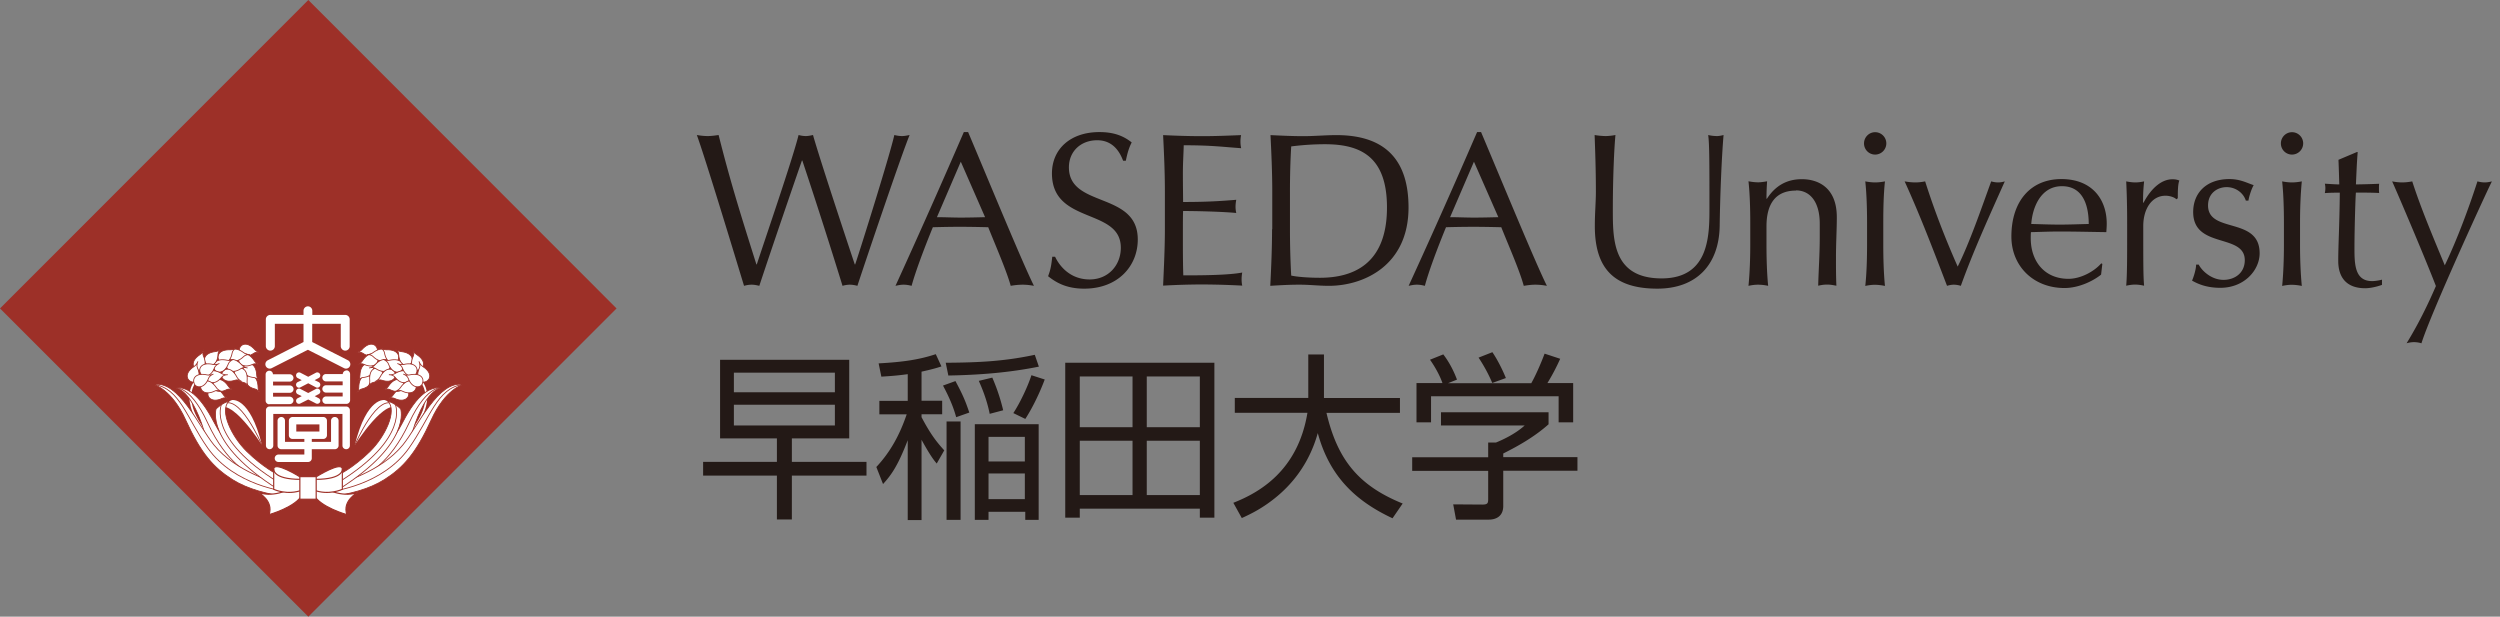<svg xmlns="http://www.w3.org/2000/svg" width="300" height="74" fill="none"><rect width="100%" height="100%" fill="#808080" stroke="none"/><g clip-path="url(#a)"><path fill="#231916" d="M100.186 47.073h-12.12v-2.349h12.12v2.349Zm1.708-3.894H86.409v9.432h6.82v2.814h-8.855v1.645h8.854v5.262h1.796V57.07h8.955v-1.645h-8.955V52.61h6.883v-9.43h-.013Zm-1.708 7.875h-12.12v-2.487h12.12v2.487Zm22.796 4.32h-4.359v-2.951h4.359v2.951Zm1.657-4.47h-7.661v11.479h1.645v-.967h4.409v.967h1.607v-11.48Zm-1.657 8.992h-4.359v-3.077h4.359v3.077Zm-12.397-15.297c1.369-.302 1.884-.465 2.387-.628l-.678-1.47c-2.023.666-3.919.942-6.858 1.105l.327 1.595c.64-.05 1.632-.087 3.165-.301v3.203h-3.404v1.62h3.278c-.829 2.449-1.959 4.521-3.642 6.317l.804 2.047c1.004-1.092 1.796-2.223 2.964-5.262v9.583h1.657v-9.633c1.03 1.871 1.47 2.436 1.822 2.85l.904-1.582c-.955-1.042-1.696-2.022-2.726-3.981v-.352h2.475v-1.62h-2.475v-3.504.013Zm13.59-2.022c-3.592.766-6.581.929-10.688.954l.314 1.532c3.642-.063 7.284-.339 10.864-1.067l-.49-1.42Zm-3.793 6.656a23.154 23.154 0 0 0-1.306-3.919l-1.621.39c.302.678.968 2.21 1.307 3.956l1.62-.427Zm-5.112 1.344h-1.683v11.806h1.683V50.577Zm1.043-1.08c-.528-1.583-.88-2.299-1.658-3.768l-1.495.54c1.055 1.96 1.407 3.165 1.583 3.793l1.57-.553v-.012Zm6.731.766c1.043-1.62 1.859-3.48 2.324-4.722l-1.595-.515c-.452 1.406-1.407 3.39-2.173 4.546l1.444.703v-.012Zm12.861 1.005h-6.33v-6.092h6.33v6.092Zm-8.075-7.737v18.588h1.745v-1.08h14.406v1.08h1.746V43.53H127.83Zm8.075 15.875h-6.33v-6.518h6.33v6.518Zm8.076-8.138h-6.368v-6.092h6.368v6.092Zm0 8.138h-6.368v-6.518h6.368v6.518Zm12.999-16.867h1.896v5.224h9.119v1.784h-8.817c1.319 5.601 3.818 8.716 9.143 10.876l-1.218 1.771c-4.321-2.022-7.536-4.936-8.968-10.223-.427 1.52-1.532 4.747-4.772 7.498-1.859 1.582-3.479 2.298-4.346 2.7L148 60.336c3.064-1.206 7.737-3.794 8.892-10.802h-8.716v-1.783h8.817v-5.225l-.013.013Zm26.777 3.441c.678-1.193 1.406-3.014 1.595-3.542l1.871.616a24.824 24.824 0 0 1-1.532 2.913h3.089v4.71h-1.745V47.55h-15.31v3.127h-1.746v-4.71h3.115c-.415-1.205-1.219-2.423-1.495-2.8l1.595-.64c.829 1.08 1.319 2.172 1.645 3.026l-1.067.427h9.985Zm-4.685-.025a18.387 18.387 0 0 0-1.645-3.04l1.657-.652c.541.778 1.194 2.034 1.621 3.102l-1.633.59Zm6.757 4.96c-1.62 1.445-3.504 2.538-5.438 3.505v.44h8.904v1.632h-8.904v4.22c0 1.269-.892 1.645-1.746 1.645h-3.919l-.339-1.833 3.492.025c.665 0 .703-.188.703-.678v-3.366h-9.118v-1.633h9.118v-1.77h.942c.741-.302 2.298-1.005 3.441-2.048h-10.047v-1.583h12.911v1.445Z"/><path fill="#9D3028" d="m37 0 36.987 37.013L37 74 0 37.013 37 0Z"/><path stroke="#fff" stroke-width=".22" d="M50.577 45.83S53 48.327 47.99 53.326"/><path fill="#fff" stroke="#9D3028" stroke-linecap="round" stroke-width=".1" d="M42.363 56.756s3.617-1.52 5.953-6.066c1.758-3.416 3.316-4.421 4.999-4.157 0 0-2.023-.578-3.831 5.312-1.733 5.614-6.707 5.828-6.707 5.828l-.402-.93-.012.013Z"/><path stroke="#9D3028" stroke-linecap="round" stroke-width=".1" d="M53.315 46.533s-1.947-.716-4.233 4.232c-2.286 4.961-5.15 6.142-5.15 6.142"/><path fill="#fff" d="M40.768 57.962s4.936-1.294 7.586-4.585c1.846-2.298 4.232-7.749 7.184-7.234 0 0-2.11.565-3.78 4.233-1.847 4.044-3.354 5.727-5.615 7.171-1.884 1.18-4.195 1.746-6.732 2.11l1.37-1.695"/><path stroke="#9D3028" stroke-linecap="round" stroke-width=".1" d="M40.768 57.962s4.936-1.294 7.586-4.585c1.846-2.298 4.232-7.749 7.184-7.234 0 0-2.11.565-3.78 4.233-1.847 4.044-3.354 5.727-5.615 7.171-1.884 1.18-4.195 1.746-6.732 2.11l1.37-1.695"/><path stroke="#9D3028" stroke-linecap="round" stroke-width=".1" d="M39.738 58.966s6.129-.653 9.344-5.2c2.537-3.604 3.353-7.208 6.456-7.623"/><path fill="#fff" d="M46.194 48.014s-2.16-.514-3.618 5.401c0 0 3.806-6.079 5.388-4.283 0 0 .076-.377-1.77-1.117Z"/><path stroke="#9D3028" stroke-width=".1" d="M42.576 53.415s2.839-6.631 4.836-4.747"/><path fill="#fff" stroke="#9D3028" stroke-linecap="round" stroke-width=".1" d="M40.718 56.932s1.708-.83 3.692-2.776c1.809-1.783 3.278-4.86 2.148-6.003 0 0 .64.1 1.52.904 0 0 1.406 4.094-7.423 9.658l.063-1.783Z"/><path stroke="#9D3028" stroke-linecap="round" stroke-width=".1" d="M47.45 48.567s1.733 4.032-6.883 9.344"/><path fill="#fff" stroke="#9D3028" stroke-linecap="round" stroke-width=".1" d="M44.335 45.151c.452.314.276 1.256-.942 1.532-.377.1-.603.515-.603.515s.251-.301.264-.716c.025-1.406.866-1.645 1.293-1.33h-.012Z"/><path fill="#fff" stroke="#9D3028" stroke-linecap="round" stroke-width=".1" d="M44.611 43.82c.452.389.264 1.343-1.042 1.482-.415.037-.666.452-.666.452s.276-.29.289-.716c.063-1.47.954-1.595 1.419-1.218Z"/><path fill="#fff" stroke="#9D3028" stroke-linecap="round" stroke-width=".1" d="M45.616 44.297c.502.327.427 1.294-.854 1.608-.39.087-.59.527-.59.527s.226-.301.2-.74c-.125-1.47.741-1.709 1.256-1.395h-.012Zm-.326-2.374c.1.59-.654 1.206-1.76.465-.338-.226-.778-.075-.778-.075s.377-.038.678-.365c.98-1.08 1.759-.602 1.86-.025Z"/><path fill="#fff" stroke="#9D3028" stroke-linecap="round" stroke-width=".1" d="M45.327 42.978c.188.565-.465 1.294-1.658.741-.377-.176-.791.05-.791.05s.377-.113.615-.477c.804-1.218 1.645-.866 1.834-.314Z"/><path fill="#fff" stroke="#9D3028" stroke-linecap="round" stroke-width=".1" d="M46.583 42.664c0 .59-.88 1.043-1.809.126-.289-.289-.766-.239-.766-.239s.39.038.741-.226c1.18-.879 1.846-.251 1.834.34Z"/><path fill="#fff" stroke="#9D3028" stroke-linecap="round" stroke-width=".1" d="M46.834 43.744c.113.59-.64 1.219-1.746.49-.339-.226-.791-.075-.791-.075s.39-.038.678-.352c.98-1.093 1.746-.628 1.859-.063Z"/><path fill="#fff" stroke="#9D3028" stroke-linecap="round" stroke-width=".1" d="M47.4 44.724c.25.54-.327 1.331-1.57.904-.39-.138-.78.139-.78.139s.365-.151.566-.528c.678-1.294 1.544-1.042 1.796-.502l-.013-.013Zm.288-1.419c-.352.49-1.319.352-1.545-.942-.063-.402-.49-.628-.49-.628s.302.251.741.239c1.445-.038 1.646.854 1.307 1.33h-.013Z"/><path fill="#fff" stroke="#9D3028" stroke-linecap="round" stroke-width=".1" d="M48.303 44.297c-.263.54-1.23.59-1.695-.64-.15-.377-.615-.528-.615-.528s.351.188.778.1c1.432-.301 1.784.54 1.532 1.068Z"/><path fill="#fff" stroke="#9D3028" stroke-linecap="round" stroke-width=".1" d="M49.258 43.669c-.415.427-1.356.176-1.42-1.143 0-.414-.401-.678-.401-.678s.264.276.69.339c1.47.163 1.533 1.068 1.131 1.495v-.013Z"/><path fill="#fff" stroke="#9D3028" stroke-linecap="round" stroke-width=".1" d="M50.325 44.385c-.565.2-1.293-.465-.728-1.658.176-.364-.05-.791-.05-.791s.1.377.465.615c1.218.804.866 1.645.301 1.834h.012ZM49.02 47.11c.188.566-.49 1.269-1.671.704-.364-.176-.791.025-.791.025s.39-.088.628-.452c.829-1.206 1.657-.842 1.833-.277Z"/><path fill="#fff" stroke="#9D3028" stroke-linecap="round" stroke-width=".1" d="M48.467 46.068c.188.578-.49 1.268-1.67.69-.365-.175-.804.026-.804.026s.389-.088.627-.453c.83-1.205 1.658-.828 1.847-.263Z"/><path fill="#fff" stroke="#9D3028" stroke-linecap="round" stroke-width=".1" d="M49.22 45.352c-.075.59-.992.954-1.808-.075-.251-.327-.741-.314-.741-.314s.39.075.753-.151c1.269-.741 1.86-.05 1.796.527v.013Z"/><path fill="#fff" stroke="#9D3028" stroke-linecap="round" stroke-width=".1" d="M49.911 46.231c.188.578-.49 1.281-1.67.69-.364-.175-.804.038-.804.038s.377-.087.628-.464c.829-1.193 1.658-.816 1.834-.276l.012.012Zm.063-1.457c-.264.54-1.244.59-1.696-.628-.15-.39-.59-.527-.59-.527s.34.188.766.113c1.42-.327 1.771.515 1.52 1.042Z"/><path fill="#fff" stroke="#9D3028" stroke-linecap="round" stroke-width=".1" d="M51.054 45.817c-.565.2-1.281-.465-.729-1.658.164-.364-.05-.791-.05-.791s.1.364.465.615c1.23.804.88 1.645.314 1.834Z"/><path fill="#fff" stroke="#9D3028" stroke-linecap="round" stroke-width=".1" d="M50.69 46.055c-.252.54-1.231.603-1.696-.64-.138-.377-.603-.528-.603-.528s.34.189.767.1c1.431-.313 1.783.528 1.52 1.056l.012.012Z"/><path stroke="#fff" stroke-width=".22" d="M23.423 45.83S21 48.327 26.011 53.326"/><path fill="#fff" stroke="#9D3028" stroke-linecap="round" stroke-width=".1" d="M31.637 56.756s-3.604-1.52-5.94-6.066c-1.771-3.416-3.316-4.421-5-4.157 0 0 2.023-.578 3.832 5.312 1.733 5.614 6.706 5.828 6.706 5.828l.402-.93v.013Z"/><path stroke="#9D3028" stroke-linecap="round" stroke-width=".1" d="M20.71 46.533s1.947-.716 4.22 4.232c2.286 4.961 5.15 6.142 5.15 6.142"/><path fill="#fff" stroke="#9D3028" stroke-linecap="round" stroke-width=".1" d="M33.245 57.962s-4.936-1.294-7.586-4.585c-1.846-2.298-4.22-7.749-7.184-7.234 0 0 2.122.565 3.793 4.233 1.846 4.044 3.34 5.727 5.614 7.171 1.884 1.18 4.195 1.746 6.72 2.11l-1.357-1.695Z"/><path stroke="#9D3028" stroke-linecap="round" stroke-width=".1" d="M34.275 58.966s-6.13-.653-9.345-5.2c-2.537-3.604-3.353-7.208-6.455-7.623"/><path fill="#fff" d="M27.82 48.014s2.147-.514 3.616 5.401c0 0-3.818-6.079-5.4-4.283 0 0-.063-.377 1.783-1.117Z"/><path stroke="#9D3028" stroke-width=".1" d="M31.436 53.415s-2.838-6.631-4.848-4.747"/><path fill="#fff" stroke="#9D3028" stroke-linecap="round" stroke-width=".1" d="M33.295 56.932s-1.708-.83-3.693-2.776c-1.82-1.783-3.277-4.86-2.147-6.003 0 0-.628.1-1.52.904 0 0-1.406 4.094 7.423 9.658l-.063-1.783Z"/><path stroke="#9D3028" stroke-linecap="round" stroke-width=".1" d="M26.563 48.567s-1.733 4.032 6.895 9.344"/><path fill="#fff" stroke="#9D3028" stroke-linecap="round" stroke-width=".1" d="M29.678 45.151c-.44.314-.277 1.256.942 1.532.377.1.603.515.603.515s-.252-.301-.252-.716c-.037-1.406-.866-1.645-1.293-1.33Z"/><path fill="#fff" stroke="#9D3028" stroke-linecap="round" stroke-width=".1" d="M29.402 43.82c-.453.389-.264 1.343 1.042 1.482.402.037.666.452.666.452s-.277-.29-.302-.716c-.063-1.47-.954-1.595-1.406-1.218Z"/><path fill="#fff" stroke="#9D3028" stroke-linecap="round" stroke-width=".1" d="M28.397 44.297c-.503.327-.427 1.294.854 1.608.402.087.59.527.59.527s-.226-.301-.188-.74c.125-1.47-.754-1.709-1.256-1.395Zm.326-2.374c-.1.59.654 1.206 1.746.465.34-.226.779-.075.779-.075s-.377-.038-.678-.365c-.98-1.08-1.759-.602-1.86-.025h.013Z"/><path fill="#fff" stroke="#9D3028" stroke-linecap="round" stroke-width=".1" d="M28.673 42.978c-.188.565.465 1.294 1.658.741.364-.176.804.05.804.05s-.377-.113-.616-.477c-.803-1.218-1.632-.866-1.833-.314h-.013Z"/><path fill="#fff" stroke="#9D3028" stroke-linecap="round" stroke-width=".1" d="M27.43 42.664c0 .59.866 1.043 1.808.126.29-.289.754-.239.754-.239s-.377.038-.741-.226c-1.168-.879-1.834-.251-1.821.34Z"/><path fill="#fff" stroke="#9D3028" stroke-linecap="round" stroke-width=".1" d="M27.179 43.744c-.113.59.653 1.219 1.733.49.351-.226.791-.075.791-.075s-.39-.038-.678-.352c-.98-1.093-1.746-.628-1.859-.063h.013Z"/><path fill="#fff" stroke="#9D3028" stroke-linecap="round" stroke-width=".1" d="M26.626 44.724c-.251.54.326 1.331 1.582.904.377-.138.78.139.78.139s-.352-.151-.566-.528c-.666-1.294-1.545-1.042-1.784-.502l-.012-.013Zm-.314-1.419c.352.49 1.319.352 1.545-.942.075-.402.49-.628.49-.628s-.302.251-.729.239c-1.47-.038-1.645.854-1.306 1.33Z"/><path fill="#fff" stroke="#9D3028" stroke-linecap="round" stroke-width=".1" d="M25.71 44.297c.263.54 1.23.59 1.695-.64.15-.377.602-.528.602-.528s-.339.188-.753.1c-1.444-.301-1.784.54-1.532 1.068h-.013Z"/><path fill="#fff" stroke="#9D3028" stroke-linecap="round" stroke-width=".1" d="M24.755 43.669c.414.427 1.356.176 1.406-1.143 0-.414.402-.678.402-.678s-.276.276-.69.339c-1.458.163-1.533 1.068-1.119 1.495v-.013Z"/><path fill="#fff" stroke="#9D3028" stroke-linecap="round" stroke-width=".1" d="M23.687 44.385c.565.2 1.281-.465.729-1.658-.176-.364.05-.791.05-.791s-.1.377-.465.615c-1.218.804-.867 1.645-.301 1.834h-.013Zm1.293 2.725c-.188.566.49 1.269 1.671.704.364-.176.791.025.791.025s-.389-.088-.628-.452c-.829-1.206-1.657-.842-1.833-.277Z"/><path fill="#fff" stroke="#9D3028" stroke-linecap="round" stroke-width=".1" d="M25.546 46.068c-.189.578.502 1.268 1.658.69.376-.175.803.026.803.026s-.376-.088-.615-.453c-.829-1.205-1.658-.828-1.834-.263h-.012Z"/><path fill="#fff" stroke="#9D3028" stroke-linecap="round" stroke-width=".1" d="M24.792 45.352c.063.59.98.954 1.796-.075.264-.327.741-.314.741-.314s-.377.075-.753-.151c-1.269-.741-1.872-.05-1.784.527v.013Z"/><path fill="#fff" stroke="#9D3028" stroke-linecap="round" stroke-width=".1" d="M24.114 46.231c-.188.578.477 1.281 1.67.69.365-.175.804.038.804.038s-.39-.087-.64-.464c-.83-1.193-1.646-.816-1.821-.276l-.013.012Zm-.075-1.457c.263.54 1.23.59 1.695-.628.151-.39.59-.527.59-.527s-.339.188-.753.113c-1.432-.327-1.783.515-1.532 1.042Z"/><path fill="#fff" stroke="#9D3028" stroke-linecap="round" stroke-width=".1" d="M22.959 45.817c.565.2 1.28-.465.74-1.658-.163-.364.05-.791.05-.791s-.1.364-.464.615c-1.218.804-.866 1.645-.314 1.834h-.012Z"/><path fill="#fff" stroke="#9D3028" stroke-linecap="round" stroke-width=".1" d="M23.31 46.055c.251.54 1.231.603 1.708-.64.139-.377.59-.528.59-.528s-.338.189-.765.1c-1.432-.313-1.784.528-1.533 1.056v.012Z"/><path fill="#fff" stroke="#9D3028" stroke-width=".14" d="M34.94 58.565s-1.833 1.193-3.918.552c0 0 1.833.955 1.268 2.638 0 0 3.19-.88 3.994-2.4.791-1.519-1.356-.79-1.356-.79h.012Z"/><path fill="#fff" stroke="#9D3028" stroke-width=".14" d="M36.033 57.246s-3.19-2.01-3.19-.93v2.4s1.632.79 3.466.075l-.264-1.545h-.012Z"/><path stroke="#9D3028" stroke-width=".14" d="M32.843 56.254s-.214 1.268 3.24 1.268"/><path fill="#fff" d="M41.546 48.78h-9.193a.44.44 0 0 0-.44.453v4.232c0 .252.201.44.44.44s.44-.201.44-.44v-3.793h8.301v3.793c0 .252.201.44.452.44.252 0 .44-.201.44-.44v-4.232a.448.448 0 0 0-.44-.452Zm-9.406-5.55a.537.537 0 0 0-.24.715.525.525 0 0 0 .717.226s3.906-1.984 4.333-2.197c.427.213 4.32 2.197 4.32 2.197.264.139.59.038.716-.226a.54.54 0 0 0-.239-.716l-4.282-2.185V38.86h3.428v2.675c0 .289.239.54.54.54a.526.526 0 0 0 .528-.54V38.33a.533.533 0 0 0-.528-.54h-3.956v-.49a.533.533 0 0 0-.527-.54.533.533 0 0 0-.528.54v.49h-3.981a.536.536 0 0 0-.54.54v3.203c0 .289.238.54.54.54.301 0 .54-.239.54-.54v-2.675h3.441v2.185L32.14 43.23Zm9.432 1.23a.443.443 0 0 0-.44.427h-2.01a.43.43 0 0 0-.44.44c0 .251.202.44.44.44h1.997v.464h-1.997c-.25 0-.44.201-.44.44 0 .238.202.44.44.44h1.997v.464h-1.997a.448.448 0 0 0-.44.452c0 .239.202.44.44.44h2.45c.238 0 .44-.201.44-.44v-3.14a.457.457 0 0 0-.44-.452v.025Zm-9.244 4.032h2.436a.448.448 0 0 0 .453-.44.459.459 0 0 0-.453-.452h-1.997v-.465h1.997a.44.44 0 1 0 0-.879h-1.997v-.465h1.997c.252 0 .453-.2.453-.439s-.201-.44-.453-.44h-2.01a.434.434 0 0 0-.439-.427.449.449 0 0 0-.44.453v3.14c0 .238.202.439.44.439l.013-.025Zm6.066-3.605a.357.357 0 0 0-.477-.163l-.93.49-.942-.49c-.175-.088-.401-.013-.477.163a.356.356 0 0 0 .15.477l.49.252-.49.238a.352.352 0 0 0-.15.478.342.342 0 0 0 .477.15l.942-.49.93.49c.176.088.39.025.477-.15a.353.353 0 0 0-.15-.478l-.49-.238.49-.252a.356.356 0 0 0 .15-.477Zm0 1.934a.353.353 0 0 0-.477-.15l-.93.49-.942-.49a.353.353 0 0 0-.477.15.352.352 0 0 0 .15.478l.49.238-.49.252a.356.356 0 0 0-.15.477.342.342 0 0 0 .477.15l.942-.477.93.477c.176.088.39.013.477-.15a.356.356 0 0 0-.15-.477l-.478-.252.477-.238c.176-.088.252-.314.151-.478Z"/><path fill="#fff" d="M40.165 50.037a.448.448 0 0 0-.44.452v2.537h-2.31v-.352h1.368a.448.448 0 0 0 .453-.44V50.49a.45.45 0 0 0-.453-.452h-3.667a.45.45 0 0 0-.452.452v1.745c0 .252.2.44.452.44h1.407v.352h-2.324V50.49c0-.251-.2-.452-.44-.452a.458.458 0 0 0-.452.452v2.976c0 .252.201.44.453.44h2.763v.64H33.42a.45.45 0 0 0-.452.453c0 .25.201.44.452.44h3.542a.448.448 0 0 0 .452-.44v-1.093h2.764c.25 0 .452-.201.452-.44V50.49a.45.45 0 0 0-.453-.452h-.012Zm-4.61.891h2.776v.854h-2.775v-.854Z"/><path fill="#fff" stroke="#9D3028" stroke-width=".14" d="M38.997 58.565s1.834 1.193 3.906.552c0 0-1.846.955-1.281 2.638 0 0-3.19-.88-3.994-2.4-.804-1.519 1.356-.79 1.356-.79h.013Z"/><path fill="#fff" stroke="#9D3028" stroke-width=".14" d="M37.892 57.246s3.19-2.01 3.19-.93v2.4s-1.633.79-3.48.075l.277-1.545h.013Z"/><path stroke="#9D3028" stroke-width=".14" d="M41.094 56.254s.214 1.268-3.24 1.268"/><path fill="#fff" stroke="#9D3028" stroke-width=".14" d="M37.942 57.196h-1.96v2.712h1.96v-2.712Z"/><path fill="#231916" d="M83.62 16.202c.44.075.867.125 1.307.125.44 0 .866-.063 1.306-.125 1.344 5.325 2.436 8.892 4.534 15.523h.05c.942-2.889 4.358-12.823 5.011-15.523.29.075.578.125.867.125.289 0 .578-.063.866-.125.792 2.825 4.095 12.798 5.012 15.523h.05c.791-2.349 4.195-13.25 4.697-15.523.314.075.603.125.917.125.314 0 .603-.063.917-.125-1.018 2.461-5.351 15.31-6.267 18.098a3.659 3.659 0 0 0-.892-.138c-.289 0-.603.05-.892.138a725.308 725.308 0 0 0-4.823-15.034h-.05c-.84 2.424-3.49 10.124-5.112 15.034-.313-.076-.602-.138-.916-.138-.314 0-.603.05-.917.138-.867-2.851-4.647-15.323-5.664-18.098Zm34.589 9.858c-.967.026-1.972.051-2.939.051-.967 0-1.921-.05-2.838-.05l2.863-6.657 2.914 6.657Zm-2.549-10.21a1009.184 1009.184 0 0 1-8.202 18.45c.339-.076.653-.138.967-.138.314 0 .628.05.967.138.453-1.658 1.445-4.333 2.55-7.033 1.08-.026 2.135-.05 3.203-.05 1.155 0 2.311.024 3.441.05.942 2.348 2.198 5.224 2.7 7.033a8.53 8.53 0 0 1 1.394-.138c.478 0 .917.05 1.394.138-1.394-2.801-5.325-12.359-7.9-18.45h-.514Zm10.951 14.958c.578 1.231 1.897 2.726 4.145 2.726 2.248 0 3.743-1.708 3.743-3.806 0-4.823-8.265-2.75-8.265-8.917 0-2.914 2.211-4.961 5.69-4.961 1.645 0 2.826.402 3.881 1.243-.314.603-.503 1.206-.704 2.198h-.326c-.364-.967-1.156-2.461-3.115-2.461-1.959 0-3.391 1.33-3.391 3.253 0 4.91 8.264 2.863 8.264 8.653 0 3.203-2.386 5.903-6.43 5.903-2.173 0-3.416-.766-4.333-1.495.314-.803.389-1.344.502-2.336h.339Zm13.175-7.837c0-2.26-.1-4.534-.213-6.757 1.57.076 3.127.126 4.697.126 1.57 0 3.115-.063 4.659-.126-.05.251-.075.515-.075.779s.025.527.088.791c-2.211-.15-3.492-.351-6.895-.351-.025 1.13-.101 2.047-.101 3.34 0 1.37.025 2.814.025 3.467 3.09 0 4.823-.138 6.381-.264a4.427 4.427 0 0 0-.088.804c0 .25.025.527.088.778-1.809-.175-5.112-.238-6.381-.238-.025.628-.025 1.28-.025 3.805 0 1.997.025 3.278.051 3.919 2.336 0 5.425-.025 7.071-.34a4.423 4.423 0 0 0-.076.817c0 .239.025.528.076.754a96.334 96.334 0 0 0-4.71-.139c-1.595 0-3.178.05-4.785.139.1-2.274.213-4.56.213-6.82v-4.509.025Zm15.009.025c0-1.896.05-3.755.15-5.425a32.05 32.05 0 0 1 4.044-.264c4.296 0 7.448 1.495 7.448 7.586 0 6.92-4.195 8.44-8.05 8.44-1.332 0-2.701-.1-3.442-.264-.1-1.809-.15-3.693-.15-5.564v-4.509Zm-2.148 4.51c0 2.26-.1 4.546-.214 6.794 1.181-.076 2.324-.138 3.517-.138s2.336.138 3.517.138c4.144 0 9.557-2.412 9.557-9.407 0-5.413-2.524-8.679-8.653-8.679-1.306 0-2.65.126-3.956.126s-2.65-.063-3.956-.126c.113 2.248.213 4.534.213 6.795v4.509l-.025-.013ZM179.8 26.06c-.979.026-1.984.051-2.951.051-.967 0-1.909-.05-2.838-.05l2.863-6.657 2.926 6.657Zm-2.549-10.21a927.86 927.86 0 0 1-8.214 18.45c.339-.076.653-.138.98-.138.326 0 .615.05.967.138.439-1.658 1.431-4.333 2.537-7.033a131.5 131.5 0 0 1 3.202-.05c1.156 0 2.311.024 3.429.05.942 2.348 2.211 5.224 2.7 7.033.478-.076.917-.138 1.382-.138.465 0 .929.05 1.394.138-1.394-2.801-5.325-12.359-7.9-18.45h-.49.013Zm27.718.352c.339.075.704.125 1.08.125.252 0 .541-.063.779-.125-.213 2.436-.414 7.045-.465 10.876-.062 4.647-2.75 7.56-7.485 7.56-5.187 0-7.498-2.41-7.498-7.497 0-1.633.126-2.838.126-4.145 0-2.888-.101-5.275-.151-6.794.414.075.942.125 1.369.125a6.76 6.76 0 0 0 1.13-.125c-.15 1.544-.314 5.111-.314 8.992 0 3.567 0 8.214 5.853 8.214s5.74-5.388 5.74-8.691c0-4.974 0-7.498-.151-8.515h-.013Zm10.55 6.668c-2.436 0-3.541 1.57-3.541 4.296v2.223c0 1.57.05 3.416.201 4.91a6.2 6.2 0 0 0-1.181-.137c-.402 0-.779.05-1.181.138.151-1.495.214-3.328.214-4.911v-2.725c0-1.57-.05-3.417-.214-4.911.39.075.792.125 1.181.125.264 0 .653-.05 1.055-.125-.05.703-.075 1.394-.075 2.097h.05c.967-1.494 2.311-2.348 4.195-2.348 1.884 0 4.195.942 4.195 4.559 0 1.494-.101 3.077-.101 4.848 0 1.155 0 2.248.05 3.378-.402-.075-.728-.138-1.105-.138s-.703.05-1.08.138c.05-1.909.188-3.83.188-5.852V26.84c0-2.575-1.13-3.994-2.863-3.994l.012.025Zm8.528 3.806c0-1.57-.05-3.416-.213-4.91.389.075.791.125 1.18.125.39 0 .792-.05 1.181-.125-.163 1.494-.201 3.328-.201 4.91v2.726c0 1.57.05 3.416.201 4.91a6.305 6.305 0 0 0-1.181-.138c-.389 0-.791.05-1.18.138.163-1.494.213-3.328.213-4.91v-2.726Zm.967-10.813c.741 0 1.344.602 1.344 1.343s-.603 1.344-1.344 1.344a1.334 1.334 0 0 1-1.331-1.344c0-.74.603-1.343 1.331-1.343Zm3.542 5.902c.44.076.854.126 1.306.126.39 0 .766-.05 1.156-.125 1.08 3.403 2.386 6.794 3.906 10.223 1.419-2.851 2.788-6.82 4.019-10.224.263.076.552.126.816.126.289 0 .553-.05.816-.125-1.871 4.194-3.78 8.364-5.275 12.534a3.078 3.078 0 0 0-.816-.138c-.289 0-.553.05-.841.138-1.595-4.17-3.178-8.34-5.087-12.534Zm18.877.578c2.725 0 3.215 2.675 3.215 4.534-1.105.025-2.336.076-3.479.076-1.143 0-2.336-.05-3.416-.076.125-1.896 1.093-4.534 3.68-4.534Zm-6.066 6.054c0 3.491 2.599 6.166 6.38 6.166 1.62 0 3.328-.766 4.383-1.607l.151-1.281-.126-.076c-.917 1.043-2.537 1.86-3.931 1.86-2.914 0-4.534-2.136-4.534-4.861 0-.239 0-.477.025-.741 1.156-.025 2.286-.076 3.429-.076 1.859 0 3.73.05 5.614.076.025-.34.05-.678.05-1.018 0-2.913-1.758-5.35-5.438-5.35-3.68 0-6.003 2.638-6.003 6.895v.013Zm19.793-4.484c-.176-.213-.753-.427-1.293-.427-1.671 0-2.676 1.608-2.676 3.642 0 4.56 0 5.953.101 7.16a4.941 4.941 0 0 0-1.042-.139c-.365 0-.716.05-1.106.138.113-1.28.113-3.328.113-6.267v-.829c0-1.369 0-3.177-.113-5.425.39.075.741.125 1.106.125.339 0 .703-.05 1.042-.125-.126 1.255-.126 1.896-.126 2.537l.051.037c.992-1.884 2.26-2.826 3.466-2.826.314 0 .502.025.841.151-.188.427-.188 1.42-.188 2.123l-.188.138.012-.013Zm2.7 7.862c.365.704 1.495 1.809 2.964 1.809 1.319 0 2.55-.804 2.55-2.361 0-3.253-6.192-1.332-6.192-5.778 0-2.285 1.57-3.956 4.358-3.956 1.281 0 2.098.465 2.902.729-.289.49-.578 1.456-.628 1.858h-.314c-.252-.841-1.131-1.62-2.311-1.62-1.018 0-2.223.653-2.223 2.198 0 3.404 6.191 1.306 6.191 5.74 0 1.997-1.808 4.144-4.722 4.144-1.595 0-2.65-.44-3.391-.866.214-.465.49-1.394.49-1.922h.326v.025Zm10.211-5.099c0-1.57-.05-3.416-.213-4.91.389.075.791.125 1.18.125.39 0 .792-.05 1.181-.125-.151 1.494-.214 3.328-.214 4.91v2.726c0 1.57.063 3.416.214 4.91a6.305 6.305 0 0 0-1.181-.138c-.389 0-.791.05-1.18.138.15-1.494.213-3.328.213-4.91v-2.726Zm.967-10.813c.741 0 1.344.602 1.344 1.343s-.603 1.344-1.344 1.344a1.334 1.334 0 0 1-1.331-1.344c0-.74.603-1.343 1.331-1.343Zm7.75 2.386h.138c-.113 1.306-.151 2.587-.214 3.88.364 0 1.57-.024 2.788-.075-.025.189-.025.365-.025.553 0 .188 0 .377.025.553-.916-.05-2.147-.05-2.788-.05-.05.263-.176 4.383-.176 6.668 0 1.972.051 3.956 2.123 3.956.289 0 .841-.075 1.18-.175v.628c-.602.213-1.368.402-2.022.402-2.172 0-3.227-1.231-3.227-3.278 0-1.91.15-4.27.188-8.19-.527 0-1.105 0-1.796.051.038-.213.063-.39.063-.603a2.5 2.5 0 0 0-.063-.527c.791.05 1.369.088 1.733.088-.025-.691-.05-1.809-.1-2.952l2.173-.917v-.012Zm4.27 3.516c.389.076.804.126 1.205.126.402 0 .817-.05 1.206-.125 1.068 3.303 2.462 6.58 3.906 10.072 1.444-3.014 2.851-6.77 3.919-10.073.276.076.577.126.866.126.289 0 .578-.05.867-.125-.942 1.909-7.347 15.875-8.453 19.429a3.13 3.13 0 0 0-.891-.138c-.289 0-.603.05-.892.138 1.394-2.273 2.537-4.597 3.517-6.87-1.206-3.153-4.509-10.914-5.25-12.56Z"/></g><defs><clipPath id="a"><path fill="#fff" d="M0 0h299.014v74H0z"/></clipPath></defs></svg>